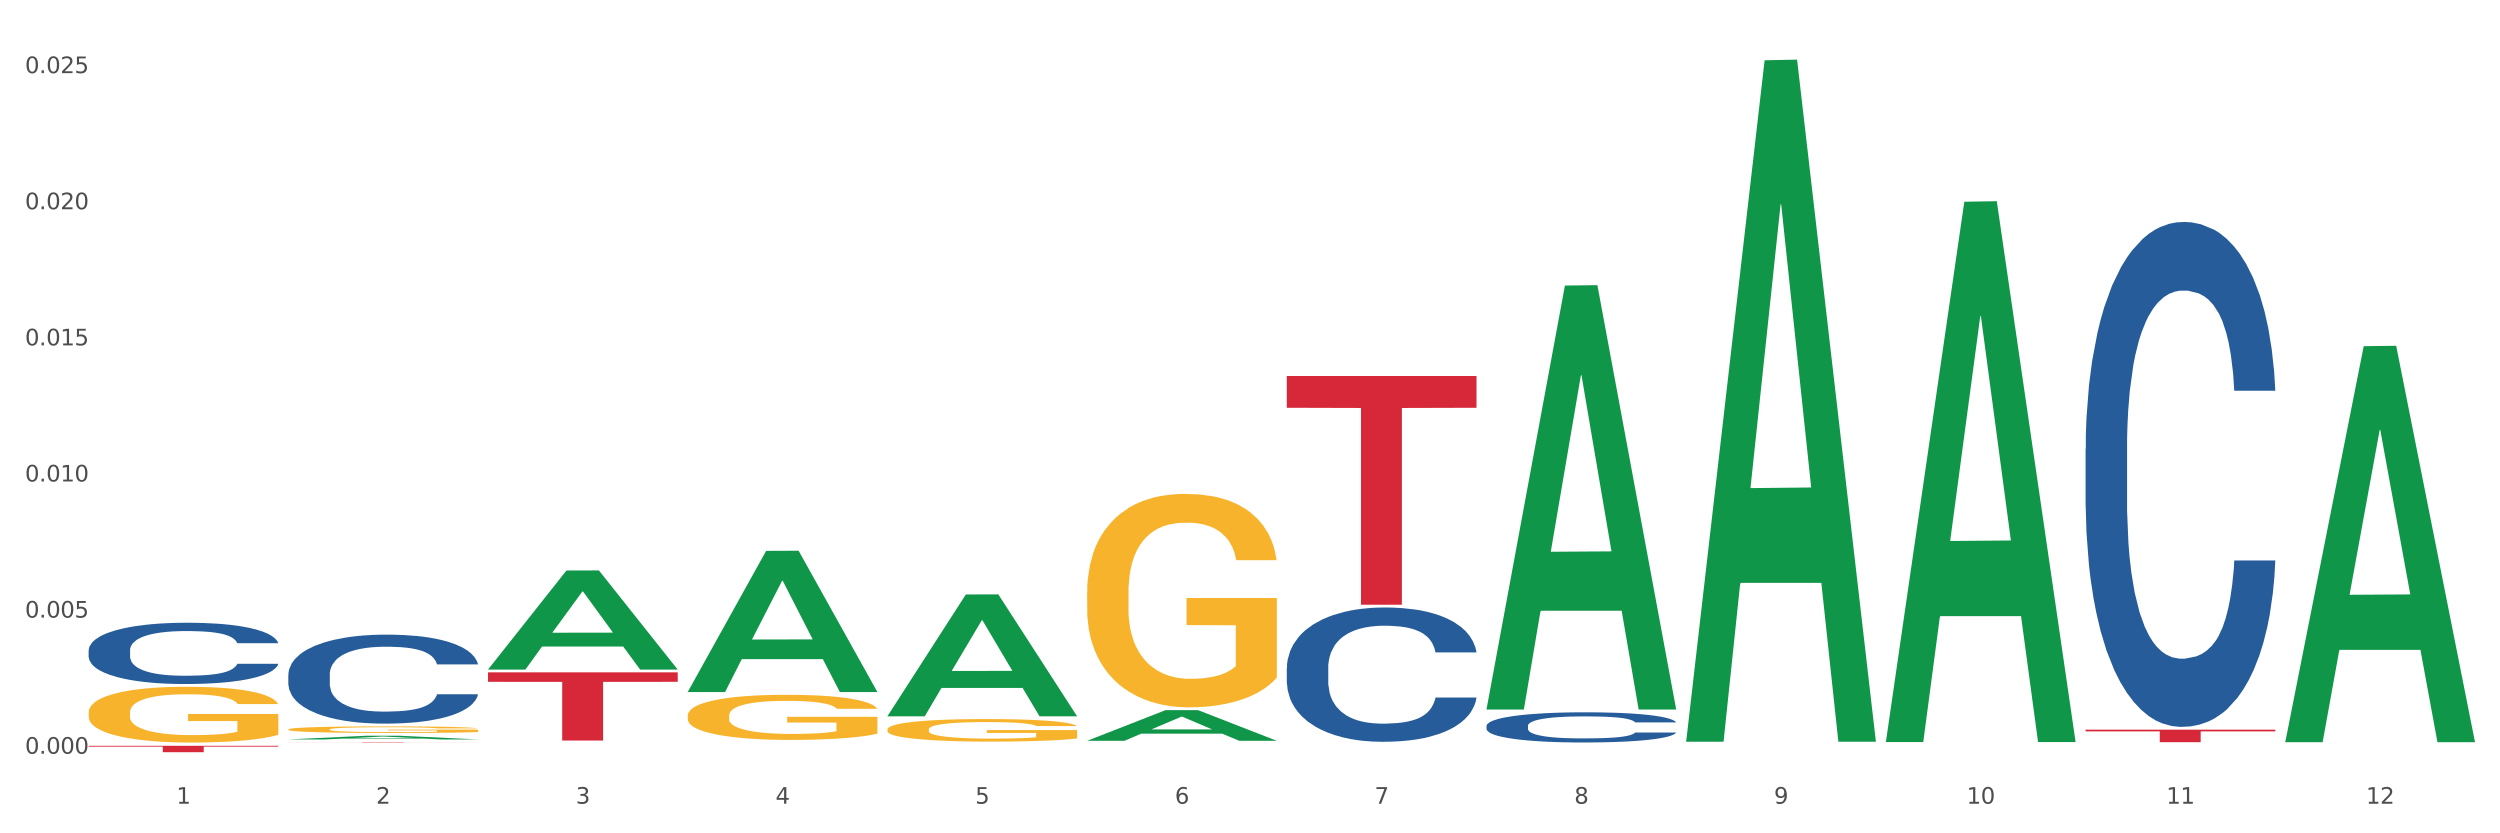 <?xml version="1.0" encoding="utf-8" standalone="no"?>
<!DOCTYPE svg PUBLIC "-//W3C//DTD SVG 1.1//EN"
  "http://www.w3.org/Graphics/SVG/1.1/DTD/svg11.dtd">
<svg xmlns:xlink="http://www.w3.org/1999/xlink" width="1080pt" height="360pt" viewBox="0 0 1080 360" xmlns="http://www.w3.org/2000/svg" version="1.1">
 <rect x="0" y="0" width="1080" height="360" fill="#333333" stroke="none"/>
 <defs>
  <style type="text/css">*{stroke-linejoin: round; stroke-linecap: butt}</style>
 </defs>
 <g id="figure_1">
  <g id="patch_1">
   <path d="M 0 360 
L 1080 360 
L 1080 0 
L 0 0 
z
" style="fill: #ffffff; stroke: #ffffff; stroke-linejoin: miter"/>
  </g>
  <g id="axes_1">
   <g id="matplotlib.axis_1">
    <g id="xtick_1">
     <g id="text_1">
      <!-- 1 -->
      <g style="fill: #4d4d4d" transform="translate(76.207 347.204) scale(0.096 -0.096)">
       <defs>
        <path id="DejaVuSans-31" d="M 794 531 
L 1825 531 
L 1825 4091 
L 703 3866 
L 703 4441 
L 1819 4666 
L 2450 4666 
L 2450 531 
L 3481 531 
L 3481 0 
L 794 0 
L 794 531 
z
" transform="scale(0.016)"/>
       </defs>
       <use xlink:href="#DejaVuSans-31"/>
      </g>
     </g>
    </g>
    <g id="xtick_2">
     <g id="text_2">
      <!-- 2 -->
      <g style="fill: #4d4d4d" transform="translate(162.476 347.204) scale(0.096 -0.096)">
       <defs>
        <path id="DejaVuSans-32" d="M 1228 531 
L 3431 531 
L 3431 0 
L 469 0 
L 469 531 
Q 828 903 1448 1529 
Q 2069 2156 2228 2338 
Q 2531 2678 2651 2914 
Q 2772 3150 2772 3378 
Q 2772 3750 2511 3984 
Q 2250 4219 1831 4219 
Q 1534 4219 1204 4116 
Q 875 4013 500 3803 
L 500 4441 
Q 881 4594 1212 4672 
Q 1544 4750 1819 4750 
Q 2544 4750 2975 4387 
Q 3406 4025 3406 3419 
Q 3406 3131 3298 2873 
Q 3191 2616 2906 2266 
Q 2828 2175 2409 1742 
Q 1991 1309 1228 531 
z
" transform="scale(0.016)"/>
       </defs>
       <use xlink:href="#DejaVuSans-32"/>
      </g>
     </g>
    </g>
    <g id="xtick_3">
     <g id="text_3">
      <!-- 3 -->
      <g style="fill: #4d4d4d" transform="translate(248.745 347.204) scale(0.096 -0.096)">
       <defs>
        <path id="DejaVuSans-33" d="M 2597 2516 
Q 3050 2419 3304 2112 
Q 3559 1806 3559 1356 
Q 3559 666 3084 287 
Q 2609 -91 1734 -91 
Q 1441 -91 1130 -33 
Q 819 25 488 141 
L 488 750 
Q 750 597 1062 519 
Q 1375 441 1716 441 
Q 2309 441 2620 675 
Q 2931 909 2931 1356 
Q 2931 1769 2642 2001 
Q 2353 2234 1838 2234 
L 1294 2234 
L 1294 2753 
L 1863 2753 
Q 2328 2753 2575 2939 
Q 2822 3125 2822 3475 
Q 2822 3834 2567 4026 
Q 2313 4219 1838 4219 
Q 1578 4219 1281 4162 
Q 984 4106 628 3988 
L 628 4550 
Q 988 4650 1302 4700 
Q 1616 4750 1894 4750 
Q 2613 4750 3031 4423 
Q 3450 4097 3450 3541 
Q 3450 3153 3228 2886 
Q 3006 2619 2597 2516 
z
" transform="scale(0.016)"/>
       </defs>
       <use xlink:href="#DejaVuSans-33"/>
      </g>
     </g>
    </g>
    <g id="xtick_4">
     <g id="text_4">
      <!-- 4 -->
      <g style="fill: #4d4d4d" transform="translate(335.014 347.204) scale(0.096 -0.096)">
       <defs>
        <path id="DejaVuSans-34" d="M 2419 4116 
L 825 1625 
L 2419 1625 
L 2419 4116 
z
M 2253 4666 
L 3047 4666 
L 3047 1625 
L 3713 1625 
L 3713 1100 
L 3047 1100 
L 3047 0 
L 2419 0 
L 2419 1100 
L 313 1100 
L 313 1709 
L 2253 4666 
z
" transform="scale(0.016)"/>
       </defs>
       <use xlink:href="#DejaVuSans-34"/>
      </g>
     </g>
    </g>
    <g id="xtick_5">
     <g id="text_5">
      <!-- 5 -->
      <g style="fill: #4d4d4d" transform="translate(421.284 347.204) scale(0.096 -0.096)">
       <defs>
        <path id="DejaVuSans-35" d="M 691 4666 
L 3169 4666 
L 3169 4134 
L 1269 4134 
L 1269 2991 
Q 1406 3038 1543 3061 
Q 1681 3084 1819 3084 
Q 2600 3084 3056 2656 
Q 3513 2228 3513 1497 
Q 3513 744 3044 326 
Q 2575 -91 1722 -91 
Q 1428 -91 1123 -41 
Q 819 9 494 109 
L 494 744 
Q 775 591 1075 516 
Q 1375 441 1709 441 
Q 2250 441 2565 725 
Q 2881 1009 2881 1497 
Q 2881 1984 2565 2268 
Q 2250 2553 1709 2553 
Q 1456 2553 1204 2497 
Q 953 2441 691 2322 
L 691 4666 
z
" transform="scale(0.016)"/>
       </defs>
       <use xlink:href="#DejaVuSans-35"/>
      </g>
     </g>
    </g>
    <g id="xtick_6">
     <g id="text_6">
      <!-- 6 -->
      <g style="fill: #4d4d4d" transform="translate(507.553 347.204) scale(0.096 -0.096)">
       <defs>
        <path id="DejaVuSans-36" d="M 2113 2584 
Q 1688 2584 1439 2293 
Q 1191 2003 1191 1497 
Q 1191 994 1439 701 
Q 1688 409 2113 409 
Q 2538 409 2786 701 
Q 3034 994 3034 1497 
Q 3034 2003 2786 2293 
Q 2538 2584 2113 2584 
z
M 3366 4563 
L 3366 3988 
Q 3128 4100 2886 4159 
Q 2644 4219 2406 4219 
Q 1781 4219 1451 3797 
Q 1122 3375 1075 2522 
Q 1259 2794 1537 2939 
Q 1816 3084 2150 3084 
Q 2853 3084 3261 2657 
Q 3669 2231 3669 1497 
Q 3669 778 3244 343 
Q 2819 -91 2113 -91 
Q 1303 -91 875 529 
Q 447 1150 447 2328 
Q 447 3434 972 4092 
Q 1497 4750 2381 4750 
Q 2619 4750 2861 4703 
Q 3103 4656 3366 4563 
z
" transform="scale(0.016)"/>
       </defs>
       <use xlink:href="#DejaVuSans-36"/>
      </g>
     </g>
    </g>
    <g id="xtick_7">
     <g id="text_7">
      <!-- 7 -->
      <g style="fill: #4d4d4d" transform="translate(593.822 347.204) scale(0.096 -0.096)">
       <defs>
        <path id="DejaVuSans-37" d="M 525 4666 
L 3525 4666 
L 3525 4397 
L 1831 0 
L 1172 0 
L 2766 4134 
L 525 4134 
L 525 4666 
z
" transform="scale(0.016)"/>
       </defs>
       <use xlink:href="#DejaVuSans-37"/>
      </g>
     </g>
    </g>
    <g id="xtick_8">
     <g id="text_8">
      <!-- 8 -->
      <g style="fill: #4d4d4d" transform="translate(680.091 347.204) scale(0.096 -0.096)">
       <defs>
        <path id="DejaVuSans-38" d="M 2034 2216 
Q 1584 2216 1326 1975 
Q 1069 1734 1069 1313 
Q 1069 891 1326 650 
Q 1584 409 2034 409 
Q 2484 409 2743 651 
Q 3003 894 3003 1313 
Q 3003 1734 2745 1975 
Q 2488 2216 2034 2216 
z
M 1403 2484 
Q 997 2584 770 2862 
Q 544 3141 544 3541 
Q 544 4100 942 4425 
Q 1341 4750 2034 4750 
Q 2731 4750 3128 4425 
Q 3525 4100 3525 3541 
Q 3525 3141 3298 2862 
Q 3072 2584 2669 2484 
Q 3125 2378 3379 2068 
Q 3634 1759 3634 1313 
Q 3634 634 3220 271 
Q 2806 -91 2034 -91 
Q 1263 -91 848 271 
Q 434 634 434 1313 
Q 434 1759 690 2068 
Q 947 2378 1403 2484 
z
M 1172 3481 
Q 1172 3119 1398 2916 
Q 1625 2713 2034 2713 
Q 2441 2713 2670 2916 
Q 2900 3119 2900 3481 
Q 2900 3844 2670 4047 
Q 2441 4250 2034 4250 
Q 1625 4250 1398 4047 
Q 1172 3844 1172 3481 
z
" transform="scale(0.016)"/>
       </defs>
       <use xlink:href="#DejaVuSans-38"/>
      </g>
     </g>
    </g>
    <g id="xtick_9">
     <g id="text_9">
      <!-- 9 -->
      <g style="fill: #4d4d4d" transform="translate(766.361 347.204) scale(0.096 -0.096)">
       <defs>
        <path id="DejaVuSans-39" d="M 703 97 
L 703 672 
Q 941 559 1184 500 
Q 1428 441 1663 441 
Q 2288 441 2617 861 
Q 2947 1281 2994 2138 
Q 2813 1869 2534 1725 
Q 2256 1581 1919 1581 
Q 1219 1581 811 2004 
Q 403 2428 403 3163 
Q 403 3881 828 4315 
Q 1253 4750 1959 4750 
Q 2769 4750 3195 4129 
Q 3622 3509 3622 2328 
Q 3622 1225 3098 567 
Q 2575 -91 1691 -91 
Q 1453 -91 1209 -44 
Q 966 3 703 97 
z
M 1959 2075 
Q 2384 2075 2632 2365 
Q 2881 2656 2881 3163 
Q 2881 3666 2632 3958 
Q 2384 4250 1959 4250 
Q 1534 4250 1286 3958 
Q 1038 3666 1038 3163 
Q 1038 2656 1286 2365 
Q 1534 2075 1959 2075 
z
" transform="scale(0.016)"/>
       </defs>
       <use xlink:href="#DejaVuSans-39"/>
      </g>
     </g>
    </g>
    <g id="xtick_10">
     <g id="text_10">
      <!-- 10 -->
      <g style="fill: #4d4d4d" transform="translate(849.576 347.204) scale(0.096 -0.096)">
       <defs>
        <path id="DejaVuSans-30" d="M 2034 4250 
Q 1547 4250 1301 3770 
Q 1056 3291 1056 2328 
Q 1056 1369 1301 889 
Q 1547 409 2034 409 
Q 2525 409 2770 889 
Q 3016 1369 3016 2328 
Q 3016 3291 2770 3770 
Q 2525 4250 2034 4250 
z
M 2034 4750 
Q 2819 4750 3233 4129 
Q 3647 3509 3647 2328 
Q 3647 1150 3233 529 
Q 2819 -91 2034 -91 
Q 1250 -91 836 529 
Q 422 1150 422 2328 
Q 422 3509 836 4129 
Q 1250 4750 2034 4750 
z
" transform="scale(0.016)"/>
       </defs>
       <use xlink:href="#DejaVuSans-31"/>
       <use xlink:href="#DejaVuSans-30" transform="translate(63.623 0)"/>
      </g>
     </g>
    </g>
    <g id="xtick_11">
     <g id="text_11">
      <!-- 11 -->
      <g style="fill: #4d4d4d" transform="translate(935.845 347.204) scale(0.096 -0.096)">
       <use xlink:href="#DejaVuSans-31"/>
       <use xlink:href="#DejaVuSans-31" transform="translate(63.623 0)"/>
      </g>
     </g>
    </g>
    <g id="xtick_12">
     <g id="text_12">
      <!-- 12 -->
      <g style="fill: #4d4d4d" transform="translate(1022.114 347.204) scale(0.096 -0.096)">
       <use xlink:href="#DejaVuSans-31"/>
       <use xlink:href="#DejaVuSans-32" transform="translate(63.623 0)"/>
      </g>
     </g>
    </g>
    <g id="xtick_13"/>
    <g id="xtick_14"/>
    <g id="xtick_15"/>
    <g id="xtick_16"/>
    <g id="xtick_17"/>
    <g id="xtick_18"/>
    <g id="xtick_19"/>
    <g id="xtick_20"/>
    <g id="xtick_21"/>
    <g id="xtick_22"/>
    <g id="xtick_23"/>
   </g>
   <g id="matplotlib.axis_2">
    <g id="ytick_1">
     <g id="text_13">
      <!-- 0.000 -->
      <g style="fill: #4d4d4d" transform="translate(10.8 325.616) scale(0.096 -0.096)">
       <defs>
        <path id="DejaVuSans-2e" d="M 684 794 
L 1344 794 
L 1344 0 
L 684 0 
L 684 794 
z
" transform="scale(0.016)"/>
       </defs>
       <use xlink:href="#DejaVuSans-30"/>
       <use xlink:href="#DejaVuSans-2e" transform="translate(63.623 0)"/>
       <use xlink:href="#DejaVuSans-30" transform="translate(95.41 0)"/>
       <use xlink:href="#DejaVuSans-30" transform="translate(159.033 0)"/>
       <use xlink:href="#DejaVuSans-30" transform="translate(222.656 0)"/>
      </g>
     </g>
    </g>
    <g id="ytick_2">
     <g id="text_14">
      <!-- 0.005 -->
      <g style="fill: #4d4d4d" transform="translate(10.8 266.811) scale(0.096 -0.096)">
       <use xlink:href="#DejaVuSans-30"/>
       <use xlink:href="#DejaVuSans-2e" transform="translate(63.623 0)"/>
       <use xlink:href="#DejaVuSans-30" transform="translate(95.41 0)"/>
       <use xlink:href="#DejaVuSans-30" transform="translate(159.033 0)"/>
       <use xlink:href="#DejaVuSans-35" transform="translate(222.656 0)"/>
      </g>
     </g>
    </g>
    <g id="ytick_3">
     <g id="text_15">
      <!-- 0.010 -->
      <g style="fill: #4d4d4d" transform="translate(10.8 208.007) scale(0.096 -0.096)">
       <use xlink:href="#DejaVuSans-30"/>
       <use xlink:href="#DejaVuSans-2e" transform="translate(63.623 0)"/>
       <use xlink:href="#DejaVuSans-30" transform="translate(95.41 0)"/>
       <use xlink:href="#DejaVuSans-31" transform="translate(159.033 0)"/>
       <use xlink:href="#DejaVuSans-30" transform="translate(222.656 0)"/>
      </g>
     </g>
    </g>
    <g id="ytick_4">
     <g id="text_16">
      <!-- 0.015 -->
      <g style="fill: #4d4d4d" transform="translate(10.8 149.202) scale(0.096 -0.096)">
       <use xlink:href="#DejaVuSans-30"/>
       <use xlink:href="#DejaVuSans-2e" transform="translate(63.623 0)"/>
       <use xlink:href="#DejaVuSans-30" transform="translate(95.41 0)"/>
       <use xlink:href="#DejaVuSans-31" transform="translate(159.033 0)"/>
       <use xlink:href="#DejaVuSans-35" transform="translate(222.656 0)"/>
      </g>
     </g>
    </g>
    <g id="ytick_5">
     <g id="text_17">
      <!-- 0.020 -->
      <g style="fill: #4d4d4d" transform="translate(10.8 90.397) scale(0.096 -0.096)">
       <use xlink:href="#DejaVuSans-30"/>
       <use xlink:href="#DejaVuSans-2e" transform="translate(63.623 0)"/>
       <use xlink:href="#DejaVuSans-30" transform="translate(95.41 0)"/>
       <use xlink:href="#DejaVuSans-32" transform="translate(159.033 0)"/>
       <use xlink:href="#DejaVuSans-30" transform="translate(222.656 0)"/>
      </g>
     </g>
    </g>
    <g id="ytick_6">
     <g id="text_18">
      <!-- 0.025 -->
      <g style="fill: #4d4d4d" transform="translate(10.8 31.592) scale(0.096 -0.096)">
       <use xlink:href="#DejaVuSans-30"/>
       <use xlink:href="#DejaVuSans-2e" transform="translate(63.623 0)"/>
       <use xlink:href="#DejaVuSans-30" transform="translate(95.41 0)"/>
       <use xlink:href="#DejaVuSans-32" transform="translate(159.033 0)"/>
       <use xlink:href="#DejaVuSans-35" transform="translate(222.656 0)"/>
      </g>
     </g>
    </g>
    <g id="ytick_7"/>
    <g id="ytick_8"/>
    <g id="ytick_9"/>
    <g id="ytick_10"/>
    <g id="ytick_11"/>
   </g>
   <g id="PolyCollection_1">
    <path d="M 124.552 319.433 
L 124.637 319.431 
L 158.433 317.833 
L 172.458 317.832 
L 206.508 319.436 
L 190.286 319.436 
L 182.935 319.062 
L 148.041 319.062 
L 147.787 319.068 
L 140.69 319.436 
L 124.552 319.436 
L 124.552 319.433 
L 152.434 318.839 
L 178.542 318.838 
L 165.615 318.174 
L 165.446 318.171 
L 165.277 318.175 
L 152.35 318.838 
L 152.434 318.839 
L 124.552 319.433 
z
" clip-path="url(#p879abe6d86)" style="fill: #109648"/>
    <path d="M 900.975 315.214 
L 982.931 315.214 
L 982.931 315.968 
L 950.692 315.973 
L 950.692 320.641 
L 933.019 320.641 
L 933.019 315.973 
L 900.975 315.968 
L 900.975 315.219 
L 900.975 315.214 
z
" clip-path="url(#p879abe6d86)" style="fill: #d62839"/>
    <path d="M 555.898 162.423 
L 637.854 162.423 
L 637.854 176.156 
L 605.615 176.249 
L 605.615 261.249 
L 587.943 261.249 
L 587.943 176.249 
L 555.898 176.156 
L 555.898 162.516 
L 555.898 162.423 
z
" clip-path="url(#p879abe6d86)" style="fill: #d62839"/>
    <path d="M 210.821 290.454 
L 292.777 290.454 
L 292.777 294.546 
L 260.539 294.574 
L 260.539 319.901 
L 242.866 319.901 
L 242.866 294.574 
L 210.821 294.546 
L 210.821 290.481 
L 210.821 290.454 
z
" clip-path="url(#p879abe6d86)" style="fill: #d62839"/>
    <path d="M 124.552 320.621 
L 206.508 320.621 
L 206.508 320.643 
L 174.269 320.643 
L 174.269 320.784 
L 156.597 320.784 
L 156.597 320.643 
L 124.552 320.643 
L 124.552 320.621 
L 124.552 320.621 
z
" clip-path="url(#p879abe6d86)" style="fill: #d62839"/>
    <path d="M 38.283 322.186 
L 120.239 322.186 
L 120.239 322.57 
L 88 322.572 
L 88 324.95 
L 70.327 324.95 
L 70.327 322.572 
L 38.283 322.57 
L 38.283 322.188 
L 38.283 322.186 
z
" clip-path="url(#p879abe6d86)" style="fill: #d62839"/>
    <path d="M 469.629 255.975 
L 469.726 255.891 
L 469.726 252.859 
L 469.919 250.248 
L 470.887 243.932 
L 472.338 238.711 
L 473.403 235.931 
L 474.467 233.658 
L 475.725 231.384 
L 477.273 229.026 
L 480.079 225.573 
L 481.821 223.804 
L 483.95 221.951 
L 487.82 219.256 
L 490.626 217.74 
L 493.529 216.477 
L 498.27 214.961 
L 501.366 214.288 
L 504.656 213.782 
L 508.623 213.445 
L 511.623 213.361 
L 518.203 213.614 
L 523.815 214.372 
L 526.524 214.961 
L 530.007 215.972 
L 531.846 216.646 
L 534.845 217.993 
L 537.942 219.762 
L 540.07 221.278 
L 543.263 224.141 
L 545.682 227.004 
L 547.908 230.542 
L 549.069 232.984 
L 549.94 235.258 
L 550.714 237.868 
L 551.488 241.995 
L 534.071 241.995 
L 533.394 239.047 
L 532.33 236.268 
L 530.781 233.573 
L 529.427 231.889 
L 527.104 229.784 
L 524.976 228.436 
L 522.75 227.425 
L 520.041 226.583 
L 517.912 226.162 
L 514.913 225.825 
L 509.01 225.91 
L 505.043 226.583 
L 502.334 227.425 
L 500.592 228.183 
L 499.044 229.026 
L 497.302 230.205 
L 495.27 231.973 
L 493.819 233.573 
L 492.368 235.595 
L 491.207 237.616 
L 490.142 239.974 
L 489.271 242.5 
L 488.594 245.111 
L 488.013 248.311 
L 487.53 253.617 
L 487.53 265.155 
L 487.723 267.766 
L 488.207 271.219 
L 488.788 273.829 
L 489.755 276.945 
L 490.626 279.051 
L 492.271 282.083 
L 494.109 284.609 
L 495.561 286.209 
L 497.012 287.557 
L 499.528 289.41 
L 502.334 290.925 
L 504.753 291.852 
L 508.043 292.694 
L 510.268 293.031 
L 512.203 293.199 
L 516.945 293.199 
L 520.331 292.947 
L 524.105 292.357 
L 527.008 291.599 
L 529.427 290.673 
L 532.136 289.157 
L 533.878 287.725 
L 533.878 270.124 
L 512.59 270.04 
L 512.59 258.333 
L 551.585 258.333 
L 551.585 292.694 
L 549.94 294.463 
L 548.101 296.063 
L 546.166 297.494 
L 543.263 299.263 
L 539.78 300.947 
L 536.684 302.126 
L 533.394 303.137 
L 529.523 304.063 
L 524.492 304.906 
L 521.396 305.242 
L 517.525 305.495 
L 512.978 305.579 
L 509.01 305.411 
L 505.14 304.99 
L 501.076 304.232 
L 497.109 303.137 
L 494.109 302.042 
L 491.11 300.695 
L 487.917 298.926 
L 485.401 297.242 
L 483.466 295.726 
L 481.337 293.789 
L 479.015 291.262 
L 477.273 288.988 
L 475.725 286.63 
L 474.08 283.599 
L 472.919 280.988 
L 471.758 277.703 
L 471.08 275.261 
L 470.306 271.471 
L 469.726 266.166 
L 469.629 255.975 
z
" clip-path="url(#p879abe6d86)" style="fill: #f7b32b"/>
    <path d="M 383.36 315.137 
L 383.457 315.128 
L 383.457 314.807 
L 383.65 314.532 
L 384.618 313.864 
L 386.069 313.313 
L 387.133 313.019 
L 388.198 312.779 
L 389.456 312.539 
L 391.004 312.29 
L 393.81 311.925 
L 395.552 311.738 
L 397.68 311.542 
L 401.551 311.257 
L 404.357 311.097 
L 407.26 310.964 
L 412.001 310.804 
L 415.097 310.733 
L 418.387 310.679 
L 422.354 310.644 
L 425.354 310.635 
L 431.933 310.661 
L 437.545 310.741 
L 440.255 310.804 
L 443.738 310.91 
L 445.577 310.982 
L 448.576 311.124 
L 451.672 311.311 
L 453.801 311.471 
L 456.994 311.774 
L 459.413 312.076 
L 461.639 312.45 
L 462.8 312.708 
L 463.671 312.948 
L 464.445 313.224 
L 465.219 313.66 
L 447.802 313.66 
L 447.125 313.348 
L 446.06 313.055 
L 444.512 312.77 
L 443.158 312.592 
L 440.835 312.37 
L 438.707 312.227 
L 436.481 312.12 
L 433.772 312.032 
L 431.643 311.987 
L 428.644 311.951 
L 422.741 311.96 
L 418.774 312.032 
L 416.065 312.12 
L 414.323 312.201 
L 412.775 312.29 
L 411.033 312.414 
L 409.001 312.601 
L 407.55 312.77 
L 406.098 312.984 
L 404.937 313.197 
L 403.873 313.446 
L 403.002 313.713 
L 402.325 313.989 
L 401.744 314.327 
L 401.26 314.887 
L 401.26 316.106 
L 401.454 316.382 
L 401.938 316.747 
L 402.518 317.023 
L 403.486 317.352 
L 404.357 317.574 
L 406.002 317.895 
L 407.84 318.162 
L 409.292 318.331 
L 410.743 318.473 
L 413.259 318.669 
L 416.065 318.829 
L 418.484 318.927 
L 421.774 319.016 
L 423.999 319.051 
L 425.934 319.069 
L 430.675 319.069 
L 434.062 319.042 
L 437.836 318.98 
L 440.739 318.9 
L 443.158 318.802 
L 445.867 318.642 
L 447.608 318.491 
L 447.608 316.631 
L 426.321 316.622 
L 426.321 315.386 
L 465.316 315.386 
L 465.316 319.016 
L 463.671 319.203 
L 461.832 319.372 
L 459.897 319.523 
L 456.994 319.71 
L 453.511 319.888 
L 450.415 320.012 
L 447.125 320.119 
L 443.254 320.217 
L 438.223 320.306 
L 435.126 320.341 
L 431.256 320.368 
L 426.708 320.377 
L 422.741 320.359 
L 418.871 320.315 
L 414.807 320.235 
L 410.84 320.119 
L 407.84 320.003 
L 404.841 319.861 
L 401.647 319.674 
L 399.132 319.496 
L 397.197 319.336 
L 395.068 319.131 
L 392.746 318.864 
L 391.004 318.624 
L 389.456 318.375 
L 387.811 318.055 
L 386.65 317.779 
L 385.489 317.432 
L 384.811 317.174 
L 384.037 316.774 
L 383.457 316.213 
L 383.36 315.137 
z
" clip-path="url(#p879abe6d86)" style="fill: #f7b32b"/>
    <path d="M 297.091 309.165 
L 297.187 309.147 
L 297.187 308.506 
L 297.381 307.954 
L 298.348 306.62 
L 299.8 305.517 
L 300.864 304.929 
L 301.929 304.449 
L 303.186 303.968 
L 304.735 303.47 
L 307.541 302.741 
L 309.282 302.367 
L 311.411 301.975 
L 315.282 301.406 
L 318.088 301.086 
L 320.99 300.819 
L 325.732 300.498 
L 328.828 300.356 
L 332.118 300.249 
L 336.085 300.178 
L 339.084 300.16 
L 345.664 300.214 
L 351.276 300.374 
L 353.986 300.498 
L 357.469 300.712 
L 359.307 300.854 
L 362.307 301.139 
L 365.403 301.513 
L 367.532 301.833 
L 370.725 302.438 
L 373.144 303.043 
L 375.369 303.79 
L 376.531 304.306 
L 377.401 304.787 
L 378.176 305.339 
L 378.95 306.211 
L 361.533 306.211 
L 360.855 305.588 
L 359.791 305 
L 358.243 304.431 
L 356.888 304.075 
L 354.566 303.63 
L 352.437 303.346 
L 350.212 303.132 
L 347.503 302.954 
L 345.374 302.865 
L 342.374 302.794 
L 336.472 302.812 
L 332.505 302.954 
L 329.796 303.132 
L 328.054 303.292 
L 326.506 303.47 
L 324.764 303.719 
L 322.732 304.093 
L 321.281 304.431 
L 319.829 304.858 
L 318.668 305.285 
L 317.604 305.783 
L 316.733 306.317 
L 316.056 306.869 
L 315.475 307.545 
L 314.991 308.666 
L 314.991 311.104 
L 315.185 311.656 
L 315.669 312.385 
L 316.249 312.937 
L 317.217 313.596 
L 318.088 314.04 
L 319.732 314.681 
L 321.571 315.215 
L 323.022 315.553 
L 324.474 315.838 
L 326.989 316.229 
L 329.796 316.55 
L 332.215 316.745 
L 335.504 316.923 
L 337.73 316.994 
L 339.665 317.03 
L 344.406 317.03 
L 347.793 316.977 
L 351.567 316.852 
L 354.469 316.692 
L 356.888 316.496 
L 359.598 316.176 
L 361.339 315.873 
L 361.339 312.154 
L 340.052 312.136 
L 340.052 309.663 
L 379.046 309.663 
L 379.046 316.923 
L 377.401 317.297 
L 375.563 317.635 
L 373.628 317.938 
L 370.725 318.311 
L 367.242 318.667 
L 364.145 318.916 
L 360.855 319.13 
L 356.985 319.326 
L 351.954 319.504 
L 348.857 319.575 
L 344.987 319.628 
L 340.439 319.646 
L 336.472 319.61 
L 332.602 319.521 
L 328.538 319.361 
L 324.57 319.13 
L 321.571 318.898 
L 318.571 318.614 
L 315.378 318.24 
L 312.863 317.884 
L 310.927 317.564 
L 308.799 317.155 
L 306.476 316.621 
L 304.735 316.14 
L 303.186 315.642 
L 301.542 315.001 
L 300.38 314.45 
L 299.219 313.756 
L 298.542 313.24 
L 297.768 312.439 
L 297.187 311.318 
L 297.091 309.165 
z
" clip-path="url(#p879abe6d86)" style="fill: #f7b32b"/>
    <path d="M 124.552 315.111 
L 124.649 315.108 
L 124.649 315.014 
L 124.842 314.934 
L 125.81 314.738 
L 127.261 314.576 
L 128.326 314.49 
L 129.39 314.42 
L 130.648 314.349 
L 132.196 314.276 
L 135.002 314.169 
L 136.744 314.115 
L 138.873 314.057 
L 142.743 313.974 
L 145.549 313.927 
L 148.452 313.888 
L 153.193 313.841 
L 156.289 313.82 
L 159.579 313.804 
L 163.546 313.794 
L 166.546 313.791 
L 173.126 313.799 
L 178.738 313.823 
L 181.447 313.841 
L 184.93 313.872 
L 186.769 313.893 
L 189.768 313.935 
L 192.865 313.989 
L 194.994 314.036 
L 198.187 314.125 
L 200.606 314.214 
L 202.831 314.323 
L 203.992 314.399 
L 204.863 314.469 
L 205.637 314.55 
L 206.411 314.678 
L 188.994 314.678 
L 188.317 314.587 
L 187.253 314.501 
L 185.705 314.417 
L 184.35 314.365 
L 182.028 314.3 
L 179.899 314.258 
L 177.673 314.227 
L 174.964 314.201 
L 172.835 314.188 
L 169.836 314.177 
L 163.934 314.18 
L 159.966 314.201 
L 157.257 314.227 
L 155.515 314.25 
L 153.967 314.276 
L 152.226 314.313 
L 150.194 314.368 
L 148.742 314.417 
L 147.291 314.48 
L 146.13 314.542 
L 145.065 314.615 
L 144.194 314.694 
L 143.517 314.774 
L 142.937 314.874 
L 142.453 315.038 
L 142.453 315.395 
L 142.646 315.476 
L 143.13 315.583 
L 143.711 315.664 
L 144.678 315.76 
L 145.549 315.825 
L 147.194 315.919 
L 149.032 315.998 
L 150.484 316.047 
L 151.935 316.089 
L 154.451 316.146 
L 157.257 316.193 
L 159.676 316.222 
L 162.966 316.248 
L 165.191 316.258 
L 167.127 316.264 
L 171.868 316.264 
L 175.254 316.256 
L 179.028 316.238 
L 181.931 316.214 
L 184.35 316.185 
L 187.059 316.138 
L 188.801 316.094 
L 188.801 315.549 
L 167.514 315.546 
L 167.514 315.184 
L 206.508 315.184 
L 206.508 316.248 
L 204.863 316.303 
L 203.025 316.352 
L 201.089 316.397 
L 198.187 316.451 
L 194.703 316.504 
L 191.607 316.54 
L 188.317 316.571 
L 184.447 316.6 
L 179.415 316.626 
L 176.319 316.637 
L 172.448 316.644 
L 167.901 316.647 
L 163.934 316.642 
L 160.063 316.629 
L 155.999 316.605 
L 152.032 316.571 
L 149.032 316.537 
L 146.033 316.496 
L 142.84 316.441 
L 140.324 316.389 
L 138.389 316.342 
L 136.26 316.282 
L 133.938 316.204 
L 132.196 316.133 
L 130.648 316.06 
L 129.003 315.966 
L 127.842 315.885 
L 126.681 315.784 
L 126.004 315.708 
L 125.23 315.591 
L 124.649 315.426 
L 124.552 315.111 
z
" clip-path="url(#p879abe6d86)" style="fill: #f7b32b"/>
    <path d="M 38.283 307.819 
L 38.38 307.797 
L 38.38 307.005 
L 38.573 306.322 
L 39.541 304.671 
L 40.992 303.307 
L 42.057 302.58 
L 43.121 301.986 
L 44.379 301.392 
L 45.927 300.775 
L 48.733 299.873 
L 50.475 299.41 
L 52.603 298.926 
L 56.474 298.222 
L 59.28 297.826 
L 62.183 297.495 
L 66.924 297.099 
L 70.02 296.923 
L 73.31 296.791 
L 77.277 296.703 
L 80.277 296.681 
L 86.857 296.747 
L 92.469 296.945 
L 95.178 297.099 
L 98.661 297.363 
L 100.5 297.539 
L 103.499 297.892 
L 106.596 298.354 
L 108.724 298.75 
L 111.917 299.498 
L 114.336 300.247 
L 116.562 301.171 
L 117.723 301.81 
L 118.594 302.404 
L 119.368 303.086 
L 120.142 304.165 
L 102.725 304.165 
L 102.048 303.395 
L 100.983 302.668 
L 99.435 301.964 
L 98.081 301.524 
L 95.758 300.973 
L 93.63 300.621 
L 91.404 300.357 
L 88.695 300.137 
L 86.566 300.027 
L 83.567 299.939 
L 77.664 299.961 
L 73.697 300.137 
L 70.988 300.357 
L 69.246 300.555 
L 67.698 300.775 
L 65.956 301.083 
L 63.924 301.546 
L 62.473 301.964 
L 61.022 302.492 
L 59.86 303.02 
L 58.796 303.637 
L 57.925 304.297 
L 57.248 304.979 
L 56.667 305.816 
L 56.184 307.203 
L 56.184 310.218 
L 56.377 310.901 
L 56.861 311.803 
L 57.441 312.486 
L 58.409 313.3 
L 59.28 313.85 
L 60.925 314.643 
L 62.763 315.303 
L 64.215 315.721 
L 65.666 316.073 
L 68.182 316.558 
L 70.988 316.954 
L 73.407 317.196 
L 76.697 317.416 
L 78.922 317.504 
L 80.857 317.548 
L 85.599 317.548 
L 88.985 317.482 
L 92.759 317.328 
L 95.662 317.13 
L 98.081 316.888 
L 100.79 316.492 
L 102.532 316.117 
L 102.532 311.517 
L 81.244 311.495 
L 81.244 308.435 
L 120.239 308.435 
L 120.239 317.416 
L 118.594 317.878 
L 116.755 318.297 
L 114.82 318.671 
L 111.917 319.133 
L 108.434 319.573 
L 105.338 319.882 
L 102.048 320.146 
L 98.177 320.388 
L 93.146 320.608 
L 90.05 320.696 
L 86.179 320.762 
L 81.631 320.784 
L 77.664 320.74 
L 73.794 320.63 
L 69.73 320.432 
L 65.763 320.146 
L 62.763 319.86 
L 59.764 319.507 
L 56.571 319.045 
L 54.055 318.605 
L 52.12 318.209 
L 49.991 317.702 
L 47.669 317.042 
L 45.927 316.448 
L 44.379 315.831 
L 42.734 315.039 
L 41.573 314.357 
L 40.412 313.498 
L 39.734 312.86 
L 38.96 311.869 
L 38.38 310.482 
L 38.283 307.819 
z
" clip-path="url(#p879abe6d86)" style="fill: #f7b32b"/>
    <path d="M 38.283 280.918 
L 38.38 280.894 
L 38.38 280.217 
L 38.67 279.298 
L 39.736 277.606 
L 41.092 276.324 
L 43.417 274.825 
L 44.677 274.197 
L 46.324 273.496 
L 49.714 272.359 
L 53.589 271.392 
L 56.302 270.861 
L 58.336 270.522 
L 62.889 269.918 
L 65.505 269.652 
L 68.217 269.434 
L 70.542 269.289 
L 74.417 269.12 
L 77.517 269.047 
L 81.101 269.023 
L 84.105 269.047 
L 88.076 269.144 
L 93.889 269.434 
L 96.117 269.603 
L 99.12 269.893 
L 102.22 270.28 
L 104.739 270.667 
L 107.645 271.223 
L 110.648 271.948 
L 113.554 272.867 
L 115.589 273.713 
L 117.236 274.608 
L 118.689 275.696 
L 119.754 276.88 
L 120.239 277.872 
L 102.511 277.872 
L 102.026 276.977 
L 101.058 276.01 
L 100.089 275.357 
L 99.023 274.825 
L 97.376 274.221 
L 95.923 273.834 
L 93.501 273.375 
L 91.273 273.085 
L 89.433 272.916 
L 87.205 272.77 
L 82.458 272.625 
L 79.067 272.625 
L 76.936 272.674 
L 74.32 272.795 
L 72.092 272.964 
L 69.477 273.254 
L 67.442 273.568 
L 65.408 273.979 
L 64.245 274.269 
L 62.502 274.801 
L 61.339 275.236 
L 59.789 275.986 
L 58.917 276.518 
L 57.367 277.896 
L 56.689 278.911 
L 56.399 279.612 
L 56.205 280.386 
L 56.205 284.157 
L 56.786 285.85 
L 57.27 286.575 
L 58.045 287.397 
L 59.498 288.461 
L 61.63 289.5 
L 63.858 290.25 
L 65.698 290.709 
L 67.442 291.048 
L 69.186 291.314 
L 71.317 291.555 
L 73.061 291.7 
L 75.677 291.846 
L 78.776 291.918 
L 81.198 291.918 
L 86.139 291.797 
L 88.367 291.676 
L 90.498 291.507 
L 92.823 291.241 
L 94.664 290.951 
L 95.73 290.733 
L 97.473 290.274 
L 98.83 289.791 
L 99.992 289.234 
L 100.767 288.751 
L 101.639 288.026 
L 102.317 287.204 
L 102.511 286.768 
L 120.239 286.768 
L 119.851 287.639 
L 119.173 288.485 
L 117.817 289.621 
L 116.751 290.274 
L 115.104 291.072 
L 113.361 291.749 
L 110.939 292.498 
L 108.711 293.054 
L 106.386 293.538 
L 103.867 293.973 
L 99.314 294.577 
L 97.667 294.747 
L 94.18 295.037 
L 91.467 295.206 
L 87.495 295.375 
L 83.426 295.472 
L 79.164 295.496 
L 75.386 295.448 
L 71.22 295.303 
L 68.605 295.158 
L 65.698 294.94 
L 62.308 294.602 
L 59.111 294.191 
L 56.108 293.707 
L 53.299 293.151 
L 50.683 292.522 
L 47.292 291.483 
L 44.774 290.467 
L 42.933 289.525 
L 41.674 288.727 
L 40.414 287.711 
L 39.736 287.01 
L 38.67 285.318 
L 38.283 283.746 
L 38.283 280.918 
z
" clip-path="url(#p879abe6d86)" style="fill: #255c99"/>
    <path d="M 124.552 291.434 
L 124.649 291.399 
L 124.649 290.416 
L 124.94 289.081 
L 126.005 286.624 
L 127.362 284.763 
L 129.687 282.586 
L 130.946 281.673 
L 132.593 280.655 
L 135.983 279.004 
L 139.858 277.6 
L 142.571 276.827 
L 144.605 276.336 
L 149.158 275.458 
L 151.774 275.072 
L 154.486 274.756 
L 156.811 274.545 
L 160.686 274.299 
L 163.786 274.194 
L 167.371 274.159 
L 170.374 274.194 
L 174.346 274.335 
L 180.158 274.756 
L 182.386 275.002 
L 185.389 275.423 
L 188.489 275.985 
L 191.008 276.547 
L 193.914 277.354 
L 196.917 278.408 
L 199.824 279.742 
L 201.858 280.971 
L 203.505 282.27 
L 204.958 283.85 
L 206.024 285.57 
L 206.508 287.01 
L 188.78 287.01 
L 188.296 285.711 
L 187.327 284.306 
L 186.358 283.358 
L 185.292 282.586 
L 183.646 281.708 
L 182.192 281.146 
L 179.771 280.479 
L 177.543 280.058 
L 175.702 279.812 
L 173.474 279.601 
L 168.727 279.391 
L 165.336 279.391 
L 163.205 279.461 
L 160.589 279.636 
L 158.361 279.882 
L 155.746 280.304 
L 153.711 280.76 
L 151.677 281.357 
L 150.515 281.778 
L 148.771 282.551 
L 147.608 283.183 
L 146.058 284.271 
L 145.186 285.044 
L 143.636 287.045 
L 142.958 288.52 
L 142.668 289.538 
L 142.474 290.662 
L 142.474 296.139 
L 143.055 298.597 
L 143.54 299.65 
L 144.315 300.844 
L 145.768 302.389 
L 147.899 303.899 
L 150.127 304.987 
L 151.968 305.654 
L 153.711 306.146 
L 155.455 306.532 
L 157.586 306.883 
L 159.33 307.094 
L 161.946 307.305 
L 165.046 307.41 
L 167.468 307.41 
L 172.408 307.234 
L 174.636 307.059 
L 176.768 306.813 
L 179.092 306.427 
L 180.933 306.005 
L 181.999 305.689 
L 183.742 305.022 
L 185.099 304.32 
L 186.261 303.512 
L 187.036 302.81 
L 187.908 301.757 
L 188.586 300.563 
L 188.78 299.931 
L 206.508 299.931 
L 206.12 301.195 
L 205.442 302.424 
L 204.086 304.074 
L 203.02 305.022 
L 201.374 306.181 
L 199.63 307.164 
L 197.208 308.253 
L 194.98 309.06 
L 192.655 309.762 
L 190.136 310.394 
L 185.583 311.272 
L 183.936 311.518 
L 180.449 311.939 
L 177.736 312.185 
L 173.764 312.431 
L 169.696 312.571 
L 165.433 312.606 
L 161.655 312.536 
L 157.49 312.325 
L 154.874 312.115 
L 151.968 311.799 
L 148.577 311.307 
L 145.38 310.71 
L 142.377 310.008 
L 139.568 309.201 
L 136.952 308.288 
L 133.562 306.778 
L 131.043 305.303 
L 129.202 303.934 
L 127.943 302.775 
L 126.683 301.3 
L 126.005 300.282 
L 124.94 297.824 
L 124.552 295.542 
L 124.552 291.434 
z
" clip-path="url(#p879abe6d86)" style="fill: #255c99"/>
    <path d="M 555.898 288.505 
L 555.995 288.452 
L 555.995 286.968 
L 556.286 284.954 
L 557.351 281.245 
L 558.708 278.436 
L 561.033 275.151 
L 562.292 273.773 
L 563.939 272.237 
L 567.329 269.746 
L 571.204 267.627 
L 573.917 266.461 
L 575.951 265.719 
L 580.504 264.394 
L 583.12 263.811 
L 585.832 263.334 
L 588.157 263.016 
L 592.032 262.646 
L 595.132 262.487 
L 598.717 262.434 
L 601.72 262.487 
L 605.692 262.699 
L 611.504 263.334 
L 613.732 263.705 
L 616.735 264.341 
L 619.835 265.189 
L 622.354 266.037 
L 625.26 267.256 
L 628.263 268.845 
L 631.17 270.859 
L 633.204 272.714 
L 634.851 274.674 
L 636.304 277.059 
L 637.37 279.655 
L 637.854 281.828 
L 620.126 281.828 
L 619.642 279.867 
L 618.673 277.748 
L 617.704 276.317 
L 616.638 275.151 
L 614.992 273.826 
L 613.538 272.979 
L 611.117 271.972 
L 608.889 271.336 
L 607.048 270.965 
L 604.82 270.647 
L 600.073 270.329 
L 596.682 270.329 
L 594.551 270.435 
L 591.936 270.7 
L 589.707 271.071 
L 587.092 271.707 
L 585.057 272.396 
L 583.023 273.296 
L 581.861 273.932 
L 580.117 275.098 
L 578.954 276.052 
L 577.404 277.695 
L 576.532 278.86 
L 574.982 281.881 
L 574.304 284.106 
L 574.014 285.643 
L 573.82 287.339 
L 573.82 295.605 
L 574.401 299.314 
L 574.886 300.904 
L 575.661 302.706 
L 577.114 305.037 
L 579.245 307.316 
L 581.473 308.959 
L 583.314 309.965 
L 585.057 310.707 
L 586.801 311.29 
L 588.932 311.82 
L 590.676 312.138 
L 593.292 312.456 
L 596.392 312.615 
L 598.814 312.615 
L 603.754 312.35 
L 605.982 312.085 
L 608.114 311.714 
L 610.439 311.131 
L 612.279 310.495 
L 613.345 310.018 
L 615.088 309.012 
L 616.445 307.952 
L 617.607 306.733 
L 618.382 305.673 
L 619.254 304.084 
L 619.932 302.282 
L 620.126 301.328 
L 637.854 301.328 
L 637.466 303.236 
L 636.788 305.09 
L 635.432 307.581 
L 634.366 309.012 
L 632.72 310.76 
L 630.976 312.244 
L 628.554 313.887 
L 626.326 315.105 
L 624.001 316.165 
L 621.482 317.119 
L 616.929 318.444 
L 615.282 318.815 
L 611.795 319.451 
L 609.082 319.821 
L 605.11 320.192 
L 601.042 320.404 
L 596.779 320.457 
L 593.001 320.351 
L 588.836 320.033 
L 586.22 319.715 
L 583.314 319.239 
L 579.923 318.497 
L 576.726 317.596 
L 573.723 316.536 
L 570.914 315.317 
L 568.298 313.94 
L 564.908 311.661 
L 562.389 309.435 
L 560.548 307.369 
L 559.289 305.62 
L 558.029 303.395 
L 557.351 301.858 
L 556.286 298.149 
L 555.898 294.704 
L 555.898 288.505 
z
" clip-path="url(#p879abe6d86)" style="fill: #255c99"/>
    <path d="M 642.167 313.572 
L 642.264 313.56 
L 642.264 313.227 
L 642.555 312.774 
L 643.621 311.941 
L 644.977 311.31 
L 647.302 310.571 
L 648.561 310.262 
L 650.208 309.917 
L 653.599 309.357 
L 657.474 308.881 
L 660.186 308.619 
L 662.22 308.452 
L 666.774 308.154 
L 669.389 308.023 
L 672.102 307.916 
L 674.427 307.845 
L 678.302 307.762 
L 681.402 307.726 
L 684.986 307.714 
L 687.989 307.726 
L 691.961 307.773 
L 697.773 307.916 
L 700.001 308 
L 703.005 308.143 
L 706.105 308.333 
L 708.623 308.524 
L 711.53 308.797 
L 714.533 309.155 
L 717.439 309.607 
L 719.473 310.024 
L 721.12 310.464 
L 722.573 311 
L 723.639 311.583 
L 724.123 312.072 
L 706.395 312.072 
L 705.911 311.631 
L 704.942 311.155 
L 703.973 310.833 
L 702.908 310.571 
L 701.261 310.274 
L 699.808 310.083 
L 697.386 309.857 
L 695.158 309.714 
L 693.317 309.631 
L 691.089 309.559 
L 686.342 309.488 
L 682.952 309.488 
L 680.82 309.512 
L 678.205 309.571 
L 675.977 309.655 
L 673.361 309.798 
L 671.327 309.952 
L 669.292 310.155 
L 668.13 310.298 
L 666.386 310.56 
L 665.224 310.774 
L 663.674 311.143 
L 662.802 311.405 
L 661.252 312.084 
L 660.574 312.584 
L 660.283 312.929 
L 660.089 313.31 
L 660.089 315.167 
L 660.67 316.001 
L 661.155 316.358 
L 661.93 316.763 
L 663.383 317.287 
L 665.514 317.799 
L 667.742 318.168 
L 669.583 318.394 
L 671.327 318.561 
L 673.07 318.692 
L 675.202 318.811 
L 676.945 318.882 
L 679.561 318.954 
L 682.661 318.989 
L 685.083 318.989 
L 690.023 318.93 
L 692.252 318.87 
L 694.383 318.787 
L 696.708 318.656 
L 698.548 318.513 
L 699.614 318.406 
L 701.358 318.18 
L 702.714 317.941 
L 703.876 317.668 
L 704.651 317.43 
L 705.523 317.072 
L 706.201 316.667 
L 706.395 316.453 
L 724.123 316.453 
L 723.736 316.882 
L 723.058 317.299 
L 721.701 317.858 
L 720.636 318.18 
L 718.989 318.573 
L 717.245 318.906 
L 714.823 319.275 
L 712.595 319.549 
L 710.27 319.787 
L 707.751 320.001 
L 703.198 320.299 
L 701.551 320.382 
L 698.064 320.525 
L 695.351 320.609 
L 691.38 320.692 
L 687.311 320.739 
L 683.048 320.751 
L 679.27 320.728 
L 675.105 320.656 
L 672.489 320.585 
L 669.583 320.478 
L 666.192 320.311 
L 662.995 320.108 
L 659.992 319.87 
L 657.183 319.596 
L 654.567 319.287 
L 651.177 318.775 
L 648.658 318.275 
L 646.817 317.811 
L 645.558 317.418 
L 644.299 316.918 
L 643.621 316.572 
L 642.555 315.739 
L 642.167 314.965 
L 642.167 313.572 
z
" clip-path="url(#p879abe6d86)" style="fill: #255c99"/>
    <path d="M 900.975 193.897 
L 901.072 193.698 
L 901.072 188.119 
L 901.363 180.549 
L 902.428 166.603 
L 903.784 156.044 
L 906.109 143.692 
L 907.369 138.513 
L 909.016 132.735 
L 912.406 123.372 
L 916.281 115.403 
L 918.994 111.02 
L 921.028 108.231 
L 925.581 103.25 
L 928.197 101.058 
L 930.909 99.265 
L 933.234 98.07 
L 937.109 96.676 
L 940.209 96.078 
L 943.794 95.879 
L 946.797 96.078 
L 950.768 96.875 
L 956.581 99.265 
L 958.809 100.66 
L 961.812 103.051 
L 964.912 106.238 
L 967.431 109.426 
L 970.337 114.008 
L 973.34 119.985 
L 976.246 127.555 
L 978.281 134.528 
L 979.928 141.899 
L 981.381 150.864 
L 982.446 160.626 
L 982.931 168.795 
L 965.203 168.795 
L 964.718 161.423 
L 963.75 153.454 
L 962.781 148.075 
L 961.715 143.692 
L 960.068 138.712 
L 958.615 135.524 
L 956.193 131.739 
L 953.965 129.348 
L 952.125 127.954 
L 949.897 126.758 
L 945.15 125.563 
L 941.759 125.563 
L 939.628 125.961 
L 937.012 126.958 
L 934.784 128.352 
L 932.169 130.743 
L 930.134 133.333 
L 928.1 136.72 
L 926.937 139.11 
L 925.194 143.493 
L 924.031 147.079 
L 922.481 153.255 
L 921.609 157.638 
L 920.059 168.994 
L 919.381 177.361 
L 919.091 183.139 
L 918.897 189.514 
L 918.897 220.593 
L 919.478 234.539 
L 919.962 240.515 
L 920.737 247.289 
L 922.191 256.055 
L 924.322 264.621 
L 926.55 270.797 
L 928.391 274.583 
L 930.134 277.372 
L 931.878 279.563 
L 934.009 281.555 
L 935.753 282.751 
L 938.369 283.946 
L 941.469 284.544 
L 943.89 284.544 
L 948.831 283.548 
L 951.059 282.552 
L 953.19 281.157 
L 955.515 278.966 
L 957.356 276.575 
L 958.422 274.782 
L 960.165 270.997 
L 961.522 267.012 
L 962.684 262.43 
L 963.459 258.445 
L 964.331 252.469 
L 965.009 245.695 
L 965.203 242.109 
L 982.931 242.109 
L 982.543 249.281 
L 981.865 256.254 
L 980.509 265.617 
L 979.443 270.997 
L 977.796 277.571 
L 976.053 283.149 
L 973.631 289.325 
L 971.403 293.907 
L 969.078 297.892 
L 966.559 301.478 
L 962.006 306.458 
L 960.359 307.853 
L 956.872 310.244 
L 954.159 311.638 
L 950.187 313.033 
L 946.119 313.83 
L 941.856 314.029 
L 938.078 313.63 
L 933.912 312.435 
L 931.297 311.24 
L 928.391 309.447 
L 925 306.658 
L 921.803 303.271 
L 918.8 299.286 
L 915.991 294.704 
L 913.375 289.524 
L 909.984 280.958 
L 907.466 272.59 
L 905.625 264.821 
L 904.366 258.246 
L 903.106 249.879 
L 902.428 244.101 
L 901.363 230.156 
L 900.975 217.206 
L 900.975 193.897 
z
" clip-path="url(#p879abe6d86)" style="fill: #255c99"/>
    <path d="M 814.706 320.147 
L 814.79 319.928 
L 848.587 87.141 
L 862.612 86.922 
L 896.662 320.586 
L 880.439 320.586 
L 873.089 266.174 
L 838.194 266.174 
L 837.941 267.052 
L 830.844 320.586 
L 814.706 320.586 
L 814.706 320.147 
L 842.588 233.703 
L 868.695 233.483 
L 855.768 136.726 
L 855.599 136.288 
L 855.43 136.946 
L 842.503 233.483 
L 842.588 233.703 
L 814.706 320.147 
z
" clip-path="url(#p879abe6d86)" style="fill: #109648"/>
    <path d="M 987.244 320.294 
L 987.329 320.134 
L 1021.125 149.544 
L 1035.15 149.383 
L 1069.2 320.616 
L 1052.978 320.616 
L 1045.627 280.742 
L 1010.733 280.742 
L 1010.479 281.385 
L 1003.382 320.616 
L 987.244 320.616 
L 987.244 320.294 
L 1015.126 256.946 
L 1041.234 256.786 
L 1028.307 185.881 
L 1028.138 185.559 
L 1027.969 186.041 
L 1015.042 256.786 
L 1015.126 256.946 
L 987.244 320.294 
z
" clip-path="url(#p879abe6d86)" style="fill: #109648"/>
    <path d="M 210.821 289.188 
L 210.906 289.148 
L 244.702 246.459 
L 258.728 246.419 
L 292.777 289.269 
L 276.555 289.269 
L 269.204 279.291 
L 234.31 279.291 
L 234.056 279.452 
L 226.959 289.269 
L 210.821 289.269 
L 210.821 289.188 
L 238.703 273.336 
L 264.811 273.296 
L 251.884 255.552 
L 251.715 255.471 
L 251.546 255.592 
L 238.619 273.296 
L 238.703 273.336 
L 210.821 289.188 
z
" clip-path="url(#p879abe6d86)" style="fill: #109648"/>
    <path d="M 297.091 298.861 
L 297.175 298.803 
L 330.971 237.969 
L 344.997 237.912 
L 379.046 298.975 
L 362.824 298.975 
L 355.474 284.756 
L 320.579 284.756 
L 320.325 284.985 
L 313.228 298.975 
L 297.091 298.975 
L 297.091 298.861 
L 324.972 276.27 
L 351.08 276.213 
L 338.153 250.927 
L 337.984 250.813 
L 337.815 250.985 
L 324.888 276.213 
L 324.972 276.27 
L 297.091 298.861 
z
" clip-path="url(#p879abe6d86)" style="fill: #109648"/>
    <path d="M 383.36 309.351 
L 383.444 309.301 
L 417.24 256.812 
L 431.266 256.763 
L 465.316 309.45 
L 449.093 309.45 
L 441.743 297.181 
L 406.848 297.181 
L 406.595 297.379 
L 399.497 309.45 
L 383.36 309.45 
L 383.36 309.351 
L 411.242 289.859 
L 437.349 289.81 
L 424.422 267.993 
L 424.253 267.894 
L 424.084 268.042 
L 411.157 289.81 
L 411.242 289.859 
L 383.36 309.351 
z
" clip-path="url(#p879abe6d86)" style="fill: #109648"/>
    <path d="M 469.629 320.014 
L 469.714 320.001 
L 503.51 306.777 
L 517.535 306.764 
L 551.585 320.039 
L 535.363 320.039 
L 528.012 316.948 
L 493.117 316.948 
L 492.864 316.997 
L 485.767 320.039 
L 469.629 320.039 
L 469.629 320.014 
L 497.511 315.103 
L 523.618 315.09 
L 510.691 309.594 
L 510.522 309.569 
L 510.353 309.606 
L 497.426 315.09 
L 497.511 315.103 
L 469.629 320.014 
z
" clip-path="url(#p879abe6d86)" style="fill: #109648"/>
    <path d="M 642.167 306.185 
L 642.252 306.013 
L 676.048 123.356 
L 690.074 123.184 
L 724.123 306.529 
L 707.901 306.529 
L 700.55 263.835 
L 665.656 263.835 
L 665.402 264.523 
L 658.305 306.529 
L 642.167 306.529 
L 642.167 306.185 
L 670.049 238.356 
L 696.157 238.184 
L 683.23 162.263 
L 683.061 161.919 
L 682.892 162.436 
L 669.965 238.184 
L 670.049 238.356 
L 642.167 306.185 
z
" clip-path="url(#p879abe6d86)" style="fill: #109648"/>
    <path d="M 728.437 319.875 
L 728.521 319.599 
L 762.317 26.036 
L 776.343 25.759 
L 810.392 320.429 
L 794.17 320.429 
L 786.82 251.811 
L 751.925 251.811 
L 751.672 252.918 
L 744.574 320.429 
L 728.437 320.429 
L 728.437 319.875 
L 756.318 210.862 
L 782.426 210.585 
L 769.499 88.567 
L 769.33 88.014 
L 769.161 88.844 
L 756.234 210.585 
L 756.318 210.862 
L 728.437 319.875 
z
" clip-path="url(#p879abe6d86)" style="fill: #109648"/>
   </g>
  </g>
 </g>
 <defs>
  <clipPath id="p879abe6d86">
   <rect x="38.283" y="10.8" width="1030.917" height="329.109"/>
  </clipPath>
 </defs>
</svg>
